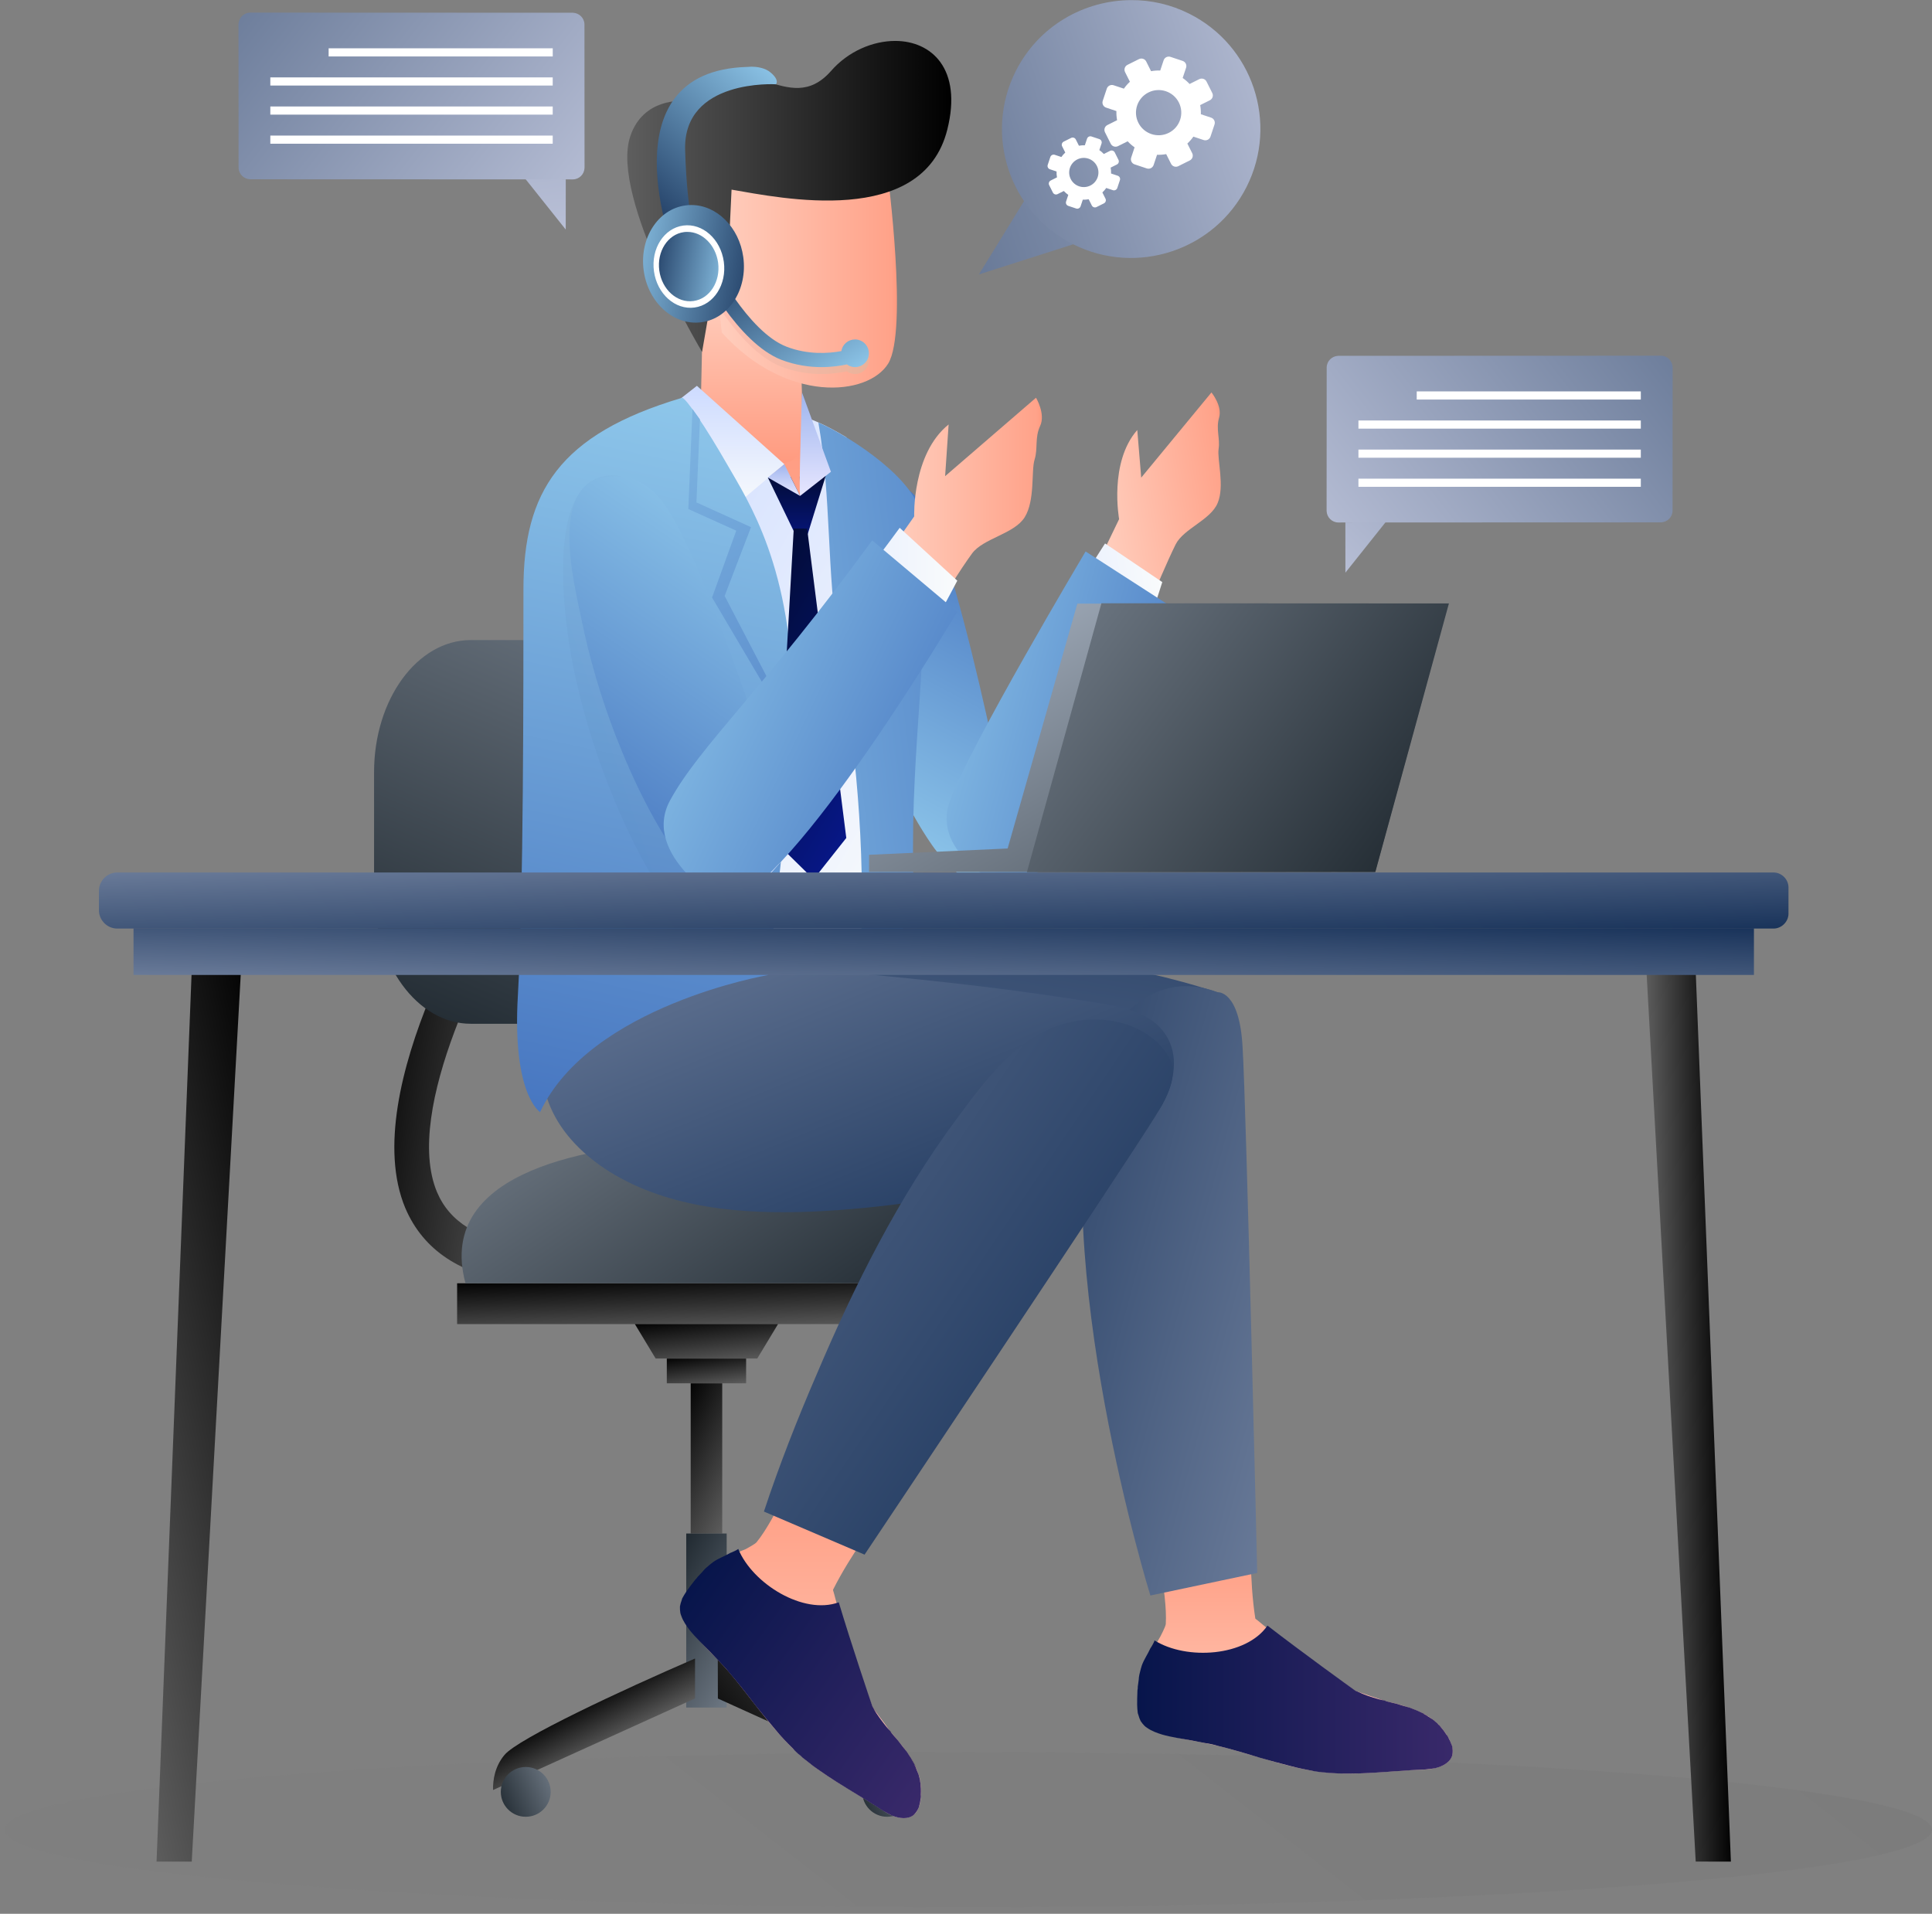 <svg width="430" height="426" viewBox="0 0 430 426" fill="none" xmlns="http://www.w3.org/2000/svg">
<rect x="0" y="0" width="430" height="426" fill="#808080" stroke="none"/>
<g clip-path="url(#clip0_219_6373)">
<g opacity="0.31">
<g opacity="0.31">
<path opacity="0.43" d="M430.015 407.276C430.015 397.745 333.986 390.019 215.529 390.019C97.072 390.019 1.043 397.745 1.043 407.276C1.043 416.807 97.072 424.533 215.529 424.533C333.986 424.533 430.015 416.807 430.015 407.276Z" fill="url(#paint0_linear_219_6373)"/>
</g>
</g>
<path d="M369.692 79.178C371.104 79.197 372.235 80.331 372.279 81.761L372.259 113.69C372.239 115.1 371.102 116.23 369.67 116.275L297.845 116.301C296.433 116.283 295.302 115.149 295.258 113.719L295.278 81.79C295.298 80.38 296.435 79.25 297.867 79.204L369.692 79.178Z" fill="url(#paint1_linear_219_6373)"/>
<path d="M315.316 87.123H365.192V88.937H315.316V87.123Z" fill="white"/>
<path d="M302.343 93.598H365.192V95.411H302.343V93.598Z" fill="white"/>
<path d="M302.343 100.074H365.192V101.888H302.343V100.074Z" fill="white"/>
<path d="M302.343 106.549H365.192V108.362H302.343V106.549Z" fill="white"/>
<path d="M308.373 116.258L299.444 127.47L299.435 116.282L308.373 116.258Z" fill="url(#paint2_linear_219_6373)"/>
<path d="M127.491 2.836C128.923 2.882 130.06 4.012 130.08 5.421L130.1 37.35C130.056 38.781 128.925 39.915 127.513 39.933L55.688 39.907C54.255 39.861 53.119 38.732 53.099 37.322L53.078 5.393C53.123 3.963 54.254 2.828 55.666 2.81L127.491 2.836Z" fill="url(#paint3_linear_219_6373)"/>
<path d="M123.022 10.752H73.144V12.566H123.022V10.752Z" fill="white"/>
<path d="M123.016 17.227H60.166V19.041H123.016V17.227Z" fill="white"/>
<path d="M123.016 23.702H60.166V25.516H123.016V23.702Z" fill="white"/>
<path d="M123.016 30.179H60.166V31.991H123.016V30.179Z" fill="white"/>
<path d="M125.923 39.912L125.914 51.1L116.985 39.888L125.923 39.912Z" fill="url(#paint4_linear_219_6373)"/>
<path d="M238.89 54.371L217.87 61.084L229.509 42.177L238.89 54.371Z" fill="url(#paint5_linear_219_6373)"/>
<path d="M264.645 3.032C278.837 10.118 284.584 27.373 277.472 41.548C270.36 55.724 253.07 61.477 238.877 54.391C224.685 47.305 218.939 30.049 226.051 15.874C231.101 5.808 241.266 0.03 251.812 0.029C256.134 0.003 260.531 0.978 264.645 3.032Z" fill="url(#paint6_linear_219_6373)"/>
<path d="M262.382 22.824C261.136 20.338 258.105 19.333 255.618 20.575C253.127 21.818 252.117 24.842 253.363 27.328C254.609 29.812 257.639 30.817 260.13 29.574C262.619 28.33 263.628 25.308 262.382 22.824ZM268.535 18.155L269.814 20.705C270.112 21.3 269.869 22.02 269.276 22.318L267.121 23.394C267.243 24.07 267.295 24.753 267.269 25.427L269.554 26.186C270.184 26.398 270.523 27.076 270.315 27.705L269.412 30.412C269.202 31.04 268.521 31.38 267.89 31.171L265.607 30.412C265.222 30.968 264.77 31.483 264.266 31.95L265.346 34.102C265.644 34.697 265.401 35.417 264.808 35.713L262.251 36.991C261.657 37.287 260.935 37.049 260.637 36.454L259.557 34.304C258.877 34.426 258.196 34.476 257.52 34.451L256.759 36.73C256.55 37.359 255.869 37.701 255.238 37.491L252.528 36.589C251.892 36.38 251.553 35.702 251.767 35.07L252.521 32.791C251.966 32.409 251.453 31.958 250.984 31.453L248.827 32.529C248.231 32.828 247.511 32.587 247.212 31.992L245.935 29.442C245.637 28.85 245.874 28.13 246.472 27.831L248.628 26.755C248.506 26.078 248.451 25.398 248.476 24.723L246.197 23.962C245.561 23.756 245.221 23.074 245.434 22.443L246.335 19.737C246.545 19.109 247.226 18.767 247.857 18.977L250.141 19.735C250.527 19.181 250.974 18.667 251.481 18.199L250.401 16.045C250.105 15.453 250.346 14.731 250.938 14.435L253.498 13.157C254.091 12.861 254.814 13.101 255.112 13.693L256.192 15.846C256.867 15.723 257.551 15.672 258.228 15.697L258.987 13.419C259.197 12.789 259.88 12.448 260.511 12.658L263.221 13.56C263.852 13.77 264.193 14.449 263.984 15.079L263.223 17.358C263.78 17.743 264.295 18.191 264.764 18.695L266.92 17.618C267.513 17.322 268.237 17.563 268.535 18.155Z" fill="white"/>
<path d="M244.133 36.941C243.328 35.336 241.371 34.688 239.766 35.49C238.156 36.293 237.504 38.245 238.309 39.85C239.115 41.455 241.07 42.103 242.679 41.3C244.286 40.498 244.938 38.547 244.133 36.941ZM248.107 33.926L248.932 35.574C249.125 35.958 248.968 36.423 248.584 36.616L247.192 37.309C247.272 37.748 247.305 38.188 247.288 38.622L248.764 39.114C249.171 39.25 249.391 39.687 249.256 40.094L248.673 41.84C248.537 42.248 248.097 42.467 247.691 42.332L246.216 41.842C245.966 42.201 245.674 42.533 245.35 42.835L246.046 44.224C246.239 44.608 246.084 45.073 245.701 45.266L244.049 46.09C243.666 46.282 243.198 46.127 243.005 45.743L242.308 44.354C241.87 44.434 241.431 44.467 240.995 44.45L240.503 45.922C240.367 46.328 239.927 46.548 239.519 46.412L237.77 45.83C237.36 45.696 237.14 45.258 237.278 44.851L237.766 43.378C237.407 43.131 237.076 42.84 236.773 42.514L235.381 43.209C234.995 43.402 234.531 43.245 234.339 42.863L233.512 41.215C233.321 40.833 233.474 40.368 233.859 40.176L235.251 39.48C235.172 39.043 235.138 38.605 235.154 38.168L233.681 37.678C233.272 37.543 233.051 37.104 233.189 36.696L233.771 34.949C233.907 34.542 234.347 34.323 234.753 34.458L236.229 34.948C236.478 34.589 236.767 34.257 237.095 33.956L236.396 32.566C236.205 32.182 236.36 31.717 236.745 31.526L238.396 30.7C238.779 30.509 239.246 30.664 239.439 31.046L240.136 32.437C240.572 32.357 241.013 32.324 241.451 32.34L241.943 30.868C242.077 30.462 242.517 30.243 242.925 30.378L244.675 30.96C245.081 31.095 245.302 31.535 245.168 31.941L244.676 33.413C245.036 33.66 245.368 33.95 245.671 34.276L247.063 33.58C247.446 33.389 247.914 33.544 248.107 33.926Z" fill="white"/>
<path d="M112.999 192.984L116.534 195.583C117.278 196.14 117.464 197.161 116.999 197.997L116.813 198.182C108.814 210.714 89.56 247.101 97.28 265.387C100.071 271.978 106.395 275.877 116.162 277.083C117.185 277.269 117.836 278.104 117.743 279.033L117.278 283.859C117.185 284.788 116.255 285.53 115.232 285.437C102.582 283.859 94.211 278.29 90.211 268.915C79.143 242.46 109.186 195.398 110.488 193.448C110.767 192.891 111.325 192.613 111.976 192.613C112.348 192.613 112.72 192.706 112.999 192.984Z" fill="url(#paint7_linear_219_6373)"/>
<path d="M147.802 142.475C159.684 142.475 169.318 155.654 169.318 171.879V198.479C169.318 214.703 159.684 227.883 147.802 227.883H104.771C92.889 227.883 83.255 214.703 83.255 198.479V171.879C83.255 155.654 92.889 142.475 104.771 142.475H147.802Z" fill="url(#paint8_linear_219_6373)"/>
<path d="M101.74 294.736H212.731V285.653H101.74V294.736Z" fill="url(#paint9_linear_219_6373)"/>
<path d="M148.409 307.914H166.062V302.4H148.409V307.914Z" fill="url(#paint10_linear_219_6373)"/>
<path d="M153.725 341.352H160.745V307.919H153.725V341.352Z" fill="url(#paint11_linear_219_6373)"/>
<path d="M152.735 380.09H161.735V341.35H152.735V380.09Z" fill="url(#paint12_linear_219_6373)"/>
<path d="M141.304 294.732H173.165L168.545 302.395H145.924L141.304 294.732Z" fill="url(#paint13_linear_219_6373)"/>
<path d="M157.234 254.027C157.469 254.027 157.688 254.027 157.924 254.027C158.294 254.027 158.664 254.044 159.017 254.044C159.168 254.044 159.319 254.044 159.471 254.061C160.194 254.078 160.867 254.094 161.472 254.111C161.842 254.128 162.212 254.162 162.582 254.178C162.633 254.178 162.683 254.178 162.733 254.178C180.981 255.085 217.812 259.902 210.866 285.648H103.602C96.656 259.902 133.487 255.085 151.735 254.178C151.785 254.178 151.835 254.178 151.886 254.178C152.256 254.162 152.626 254.128 152.996 254.111C153.601 254.094 154.257 254.078 154.997 254.061C155.149 254.044 155.3 254.044 155.435 254.044C155.788 254.044 156.174 254.027 156.544 254.027C156.78 254.027 156.999 254.027 157.234 254.027Z" fill="url(#paint14_linear_219_6373)"/>
<path d="M202.208 390.632C204.314 393.176 204.783 396.173 204.759 398.463L159.777 378.081L159.753 369.17C176.055 376.194 199.126 386.955 202.208 390.632Z" fill="url(#paint15_linear_219_6373)"/>
<path d="M191.905 398.861C191.905 401.92 194.39 404.4 197.455 404.4C200.52 404.4 203.005 401.92 203.005 398.861C203.005 395.802 200.52 393.322 197.455 393.322C194.39 393.322 191.905 395.802 191.905 398.861Z" fill="url(#paint16_linear_219_6373)"/>
<path d="M154.691 378.06L109.731 398.453C109.692 396.2 110.145 393.181 112.292 390.627C115.366 386.963 138.43 376.205 154.694 369.174L154.691 378.06Z" fill="url(#paint17_linear_219_6373)"/>
<path d="M111.465 398.861C111.465 401.92 113.95 404.4 117.015 404.4C120.08 404.4 122.565 401.92 122.565 398.861C122.565 395.802 120.08 393.322 117.015 393.322C113.95 393.322 111.465 395.802 111.465 398.861Z" fill="url(#paint18_linear_219_6373)"/>
<path d="M197.272 106.833C201.158 107.392 203.977 110.202 205.834 113.216C214.255 126.696 226.968 195.115 226.968 195.115L215.215 196.052C215.194 196.067 210.516 192.598 207.419 188.085C201.651 179.763 197.457 169.959 194.208 160.314C191.523 152.413 189.484 144.225 188.163 135.888C187.039 128.931 182.118 106.662 195.303 106.669C195.907 106.667 196.577 106.712 197.272 106.833Z" fill="url(#paint19_linear_219_6373)"/>
<path d="M271.339 92.918C270.576 95.528 271.59 97.562 271.218 99.947C270.882 102.359 272.606 108.211 271.009 111.97C269.45 115.755 263.424 117.663 261.658 121.187C259.893 124.71 256.662 132.398 256.662 132.398L244.152 125.771L249.078 115.554C249.078 115.554 246.765 102.949 253.12 95.715L253.997 106.32L269.629 87.359C269.629 87.359 272.07 90.312 271.339 92.918Z" fill="url(#paint20_linear_219_6373)"/>
<path d="M258.688 129.573C258.688 129.573 240.073 189.279 226.969 195.132C226.969 195.132 209.931 187.649 214.174 175.683C218.382 163.755 245.947 120.97 245.947 120.97L258.688 129.573Z" fill="url(#paint21_linear_219_6373)"/>
<path d="M259.619 134.358C259.619 134.358 240.826 196.046 224.155 197.825C224.155 197.825 207.14 190.351 211.354 178.447C215.571 166.467 241.621 122.749 241.621 122.749L259.619 134.358Z" fill="url(#paint22_linear_219_6373)"/>
<path d="M278.434 341.724C278.434 341.724 278.008 351.348 279.393 360.282C279.553 360.441 279.766 360.601 279.926 360.707C285.947 365.865 300.333 375.383 301.665 376.394C301.772 376.394 301.931 376.447 302.038 376.5C302.891 376.819 305.608 377.723 308.698 378.733C309.391 378.893 310.03 379.052 310.723 379.212C312.801 379.797 314.879 380.435 316.797 381.445C317.01 381.499 317.277 381.605 317.49 381.711C317.277 381.605 317.01 381.552 316.797 381.445C317.703 381.924 318.556 382.456 319.302 383.094C319.408 383.147 319.461 383.2 319.515 383.253C321.22 384.742 323.831 388.199 323.245 390.645C322.605 393.038 319.302 393.782 317.17 393.888C309.018 394.101 300.813 395.537 292.714 394.261C285.361 393.091 278.167 390.326 271.081 388.624C267.244 387.667 263.302 387.241 259.465 386.125C257.654 385.593 255.682 384.742 254.723 383.041C254.084 381.977 253.977 380.701 253.924 379.478C253.924 378.84 253.924 378.202 253.977 377.564C254.03 375.649 254.137 373.629 254.67 371.821C255.149 370.172 256.055 368.683 256.748 367.088C256.961 366.61 257.227 366.131 257.494 365.599C257.76 365.121 258.027 364.695 258.293 364.217C258.346 364.11 259.412 362.09 259.465 361.505C259.891 354.592 256.748 341.617 256.748 341.617L278.434 341.724ZM317.756 381.764C317.703 381.764 317.597 381.711 317.49 381.711C317.597 381.711 317.703 381.764 317.756 381.764Z" fill="url(#paint23_linear_219_6373)"/>
<path d="M301.691 376.356L302.042 376.496C302.885 376.776 305.624 377.687 308.714 378.739C309.416 378.879 310.049 379.089 310.751 379.229L312.366 379.72C312.858 379.86 313.349 380 313.841 380.14C314.824 380.491 315.807 380.911 316.791 381.402C317.001 381.542 317.282 381.612 317.493 381.682C317.282 381.612 317.001 381.542 316.791 381.472C317.142 381.612 317.493 381.823 317.774 382.033L318.546 382.523C318.827 382.664 319.038 382.874 319.319 383.084L319.881 383.575C320.021 383.715 320.162 383.925 320.372 384.065C320.864 384.626 321.426 385.327 321.918 386.098C322.058 386.238 322.128 386.378 322.269 386.589C322.409 386.939 322.62 387.29 322.76 387.57C322.901 387.92 323.041 388.271 323.182 388.621C323.252 388.972 323.322 389.322 323.322 389.602C323.322 389.673 323.322 389.673 323.322 389.673C323.322 390.023 323.322 390.303 323.252 390.654C322.831 392.266 321.145 393.177 319.389 393.598C318.617 393.738 317.844 393.808 317.142 393.878C313.068 394.018 308.995 394.439 304.922 394.649C303.377 394.719 301.831 394.789 300.357 394.789C299.795 394.789 299.233 394.789 298.671 394.789C297.688 394.719 296.705 394.719 295.721 394.649C295.23 394.579 294.738 394.509 294.247 394.509C293.685 394.439 293.193 394.369 292.701 394.298C290.875 393.948 289.049 393.598 287.223 393.107C284.976 392.546 282.729 391.915 280.481 391.285C277.321 390.303 274.231 389.392 271.07 388.621C270.157 388.341 269.174 388.131 268.191 387.99C267.208 387.78 266.224 387.64 265.311 387.43C263.345 387.079 260.536 386.659 258.639 386.098C257.516 385.748 256.322 385.327 255.338 384.626C255.128 384.486 254.917 384.346 254.777 384.206C254.425 383.855 254.145 383.505 253.864 383.084C253.653 382.664 253.512 382.243 253.372 381.752C253.302 381.612 253.302 381.472 253.232 381.332C253.161 380.701 253.091 380.07 253.091 379.439C253.091 378.739 253.091 377.547 253.161 376.215C253.232 376.005 253.232 375.725 253.232 375.444C253.302 374.954 253.372 374.393 253.442 373.902C253.442 373.552 253.512 373.131 253.583 372.781C253.723 372.29 253.793 371.8 253.934 371.379C254.004 371.099 254.074 370.889 254.145 370.678C254.636 369.347 255.479 368.155 256.041 366.894C256.181 366.753 257.024 365.281 256.954 365.141C264.117 369.627 277.391 368.716 282.097 361.847C289.611 367.664 300.567 375.585 301.691 376.356ZM302.042 376.496C303.587 377.267 305.203 377.757 306.888 378.248L308.644 378.669C306.396 377.968 304.219 377.267 302.042 376.496ZM317.774 381.752C317.704 381.752 317.563 381.752 317.493 381.682C317.563 381.682 317.704 381.752 317.774 381.752Z" fill="url(#paint24_linear_219_6373)"/>
<path d="M195.413 338.172C195.413 338.172 189.461 345.775 185.413 353.854C185.413 354.091 185.493 354.25 185.572 354.487C187.477 362.17 193.587 378.248 194.143 379.832C194.222 379.991 194.301 380.07 194.381 380.149C194.857 380.862 196.603 383.238 198.508 385.852C198.984 386.327 199.381 386.882 199.857 387.436C201.206 389.099 202.555 390.842 203.507 392.743C203.666 392.98 203.825 393.218 203.983 393.455C203.825 393.218 203.666 392.98 203.507 392.743C203.983 393.614 204.301 394.564 204.618 395.515C204.618 395.594 204.618 395.752 204.698 395.831C205.174 397.97 205.332 402.326 203.428 403.91C201.444 405.573 198.348 404.227 196.603 403.039C189.777 398.524 182.317 394.96 176.445 389.178C171.128 384.03 166.921 377.614 162.16 372.07C159.541 369.06 156.605 366.446 154.144 363.358C152.954 361.773 151.843 359.952 152.002 358.051C152.16 356.784 152.795 355.675 153.51 354.645C153.827 354.17 154.224 353.616 154.621 353.14C155.811 351.636 157.002 350.052 158.51 348.864C159.938 347.834 161.525 347.121 162.954 346.25C163.43 345.933 163.986 345.696 164.462 345.458C164.938 345.22 165.414 345.062 165.97 344.824C166.049 344.745 168.113 343.716 168.43 343.24C172.795 337.855 177.795 325.499 177.795 325.499L195.413 338.172ZM204.142 393.614C204.063 393.535 204.063 393.455 203.983 393.455C204.063 393.455 204.063 393.535 204.142 393.614Z" fill="url(#paint25_linear_219_6373)"/>
<path d="M186.679 356.663C189.405 365.756 193.707 378.556 194.172 379.835L194.376 380.153C194.899 380.87 196.597 383.2 198.499 385.847C198.989 386.369 199.38 386.906 199.87 387.427L200.899 388.763C201.217 389.163 201.536 389.562 201.854 389.961C202.45 390.816 203.005 391.729 203.519 392.698C203.666 392.975 203.797 393.154 203.985 393.374C203.797 393.154 203.666 392.975 203.479 392.755C203.683 393.073 203.846 393.448 203.952 393.782L204.295 394.629C204.442 394.906 204.491 395.199 204.597 395.533L204.768 396.259C204.801 396.454 204.793 396.707 204.882 396.943C204.956 397.685 205.005 398.581 204.956 399.494C204.988 399.689 204.964 399.844 204.956 400.097C204.866 400.464 204.833 400.871 204.784 401.181C204.694 401.547 204.604 401.914 204.514 402.281C204.367 402.607 204.22 402.933 204.057 403.161C204.016 403.218 204.016 403.218 204.016 403.218C203.812 403.504 203.649 403.732 203.388 403.977C202.106 405.045 200.203 404.81 198.53 404.134C197.819 403.8 197.15 403.409 196.537 403.059C193.141 400.812 189.582 398.793 186.144 396.602C184.846 395.764 183.548 394.925 182.348 394.07C181.891 393.744 181.434 393.419 180.977 393.093C180.217 392.466 179.417 391.896 178.658 391.269C178.299 390.927 177.94 390.584 177.539 390.299C177.123 389.917 176.764 389.575 176.446 389.175C175.123 387.889 173.841 386.545 172.641 385.086C171.139 383.327 169.678 381.511 168.216 379.694C166.216 377.063 164.233 374.53 162.11 372.07C161.53 371.312 160.812 370.628 160.134 369.887C159.457 369.145 158.738 368.461 158.118 367.761C156.722 366.335 154.681 364.364 153.465 362.808C152.754 361.872 152.028 360.837 151.636 359.696C151.546 359.46 151.456 359.224 151.424 359.028C151.342 358.539 151.318 358.091 151.334 357.586C151.408 357.121 151.538 356.698 151.71 356.217C151.734 356.062 151.816 355.948 151.84 355.793C152.151 355.239 152.461 354.684 152.829 354.171C153.237 353.6 153.931 352.63 154.723 351.643C154.943 351.456 155.107 351.228 155.27 350.999C155.613 350.641 155.997 350.225 156.34 349.866C156.544 349.581 156.846 349.279 157.107 349.034C157.507 348.716 157.85 348.358 158.21 348.097C158.389 347.966 158.61 347.779 158.789 347.648C159.965 346.849 161.345 346.367 162.537 345.666C162.733 345.633 164.276 344.923 164.301 344.769C167.517 352.574 178.849 359.527 186.679 356.663ZM194.335 380.21C195.184 381.677 196.213 383.012 197.299 384.389L198.482 385.749C197.062 383.876 195.699 382.043 194.335 380.21ZM204.115 393.553C204.058 393.513 204.001 393.472 203.985 393.374C204.001 393.472 204.058 393.513 204.115 393.553Z" fill="url(#paint26_linear_219_6373)"/>
<path d="M171.84 206.338C182.692 207.217 195.302 209.119 206.044 210.061C227.856 211.754 250.157 214.04 271.04 220.925C271.04 220.925 280.927 235.744 266.114 250.679C254.345 254.257 242.324 257.399 230.285 260.26C220.811 262.516 210.86 263.447 201.157 263.798C189.983 264.124 178.636 264.404 167.607 262.464C157.785 260.847 147.562 257.279 141.683 248.881C136.182 241.137 134.287 231.317 132.943 222.197C130.805 207.425 136.532 203.98 146.597 204.002C153.437 203.99 162.179 205.502 171.84 206.338Z" fill="url(#paint27_linear_219_6373)"/>
<path d="M270.984 220.866C270.984 220.866 275.877 220.324 276.557 233.074C277.372 245.959 279.819 350.13 279.819 350.13L256.034 355.148C256.034 355.148 233.064 281.09 243.53 235.651C243.53 235.651 250.461 219.51 263.917 219.51C266.091 219.51 268.538 219.917 270.984 220.866Z" fill="url(#paint28_linear_219_6373)"/>
<path d="M139.618 212.722C173.873 215.139 209.8 217.614 243.651 223.139C248.322 223.945 253.974 224.808 257.607 228.146C257.78 228.319 257.953 228.491 258.068 228.606C262.163 232.865 261.874 238.563 259.798 243.57C254.666 256.116 239.441 259.397 227.792 262.562C212.914 266.591 196.075 269.008 180.735 269.698C165.222 270.332 148.902 269.008 135.696 260.835C130.102 257.325 125.085 252.49 122.49 246.39C120.356 241.325 120.01 235.685 120.183 230.218C120.356 225.383 121.048 219.916 124.105 216.002C126.469 212.952 129.526 212.262 132.813 212.262C135.004 212.262 137.311 212.549 139.618 212.722Z" fill="url(#paint29_linear_219_6373)"/>
<path d="M159.624 94.277C165.7 94.524 171.653 95.762 177.481 97.371C183.186 98.856 190.502 100.217 194.843 104.301C200.175 109.376 201.167 116.925 201.663 123.732C202.159 131.281 202.283 138.707 202.159 146.132C201.787 160.489 200.671 174.845 201.167 189.201C201.539 196.75 201.787 205.414 193.727 209.003C189.51 210.859 184.798 210.983 180.209 211.23C172.769 211.602 165.328 212.344 158.011 213.706C151.191 215.191 144.494 217.913 137.426 218.037C131.473 218.161 126.389 215.314 126.265 209.003C126.141 202.443 129.861 194.523 130.977 187.963C132.961 175.464 133.581 162.345 131.101 149.845C128.373 135.984 123.785 120.39 131.597 107.272C137.178 97.866 147.223 94.277 157.639 94.277C158.26 94.277 158.88 94.277 159.624 94.277Z" fill="url(#paint30_linear_219_6373)"/>
<path d="M151.541 90.458L178.094 110.357L178.293 92.713C180.118 92.974 184.1 94.742 188.39 97.345C189.928 104.019 193.352 109.938 198.028 114.605L197.986 209.826C194.849 211.833 190.675 211.534 186.019 211.614C177.667 211.934 169.357 212.409 161 213.647C154.811 214.555 148.633 216.127 142.595 217.911C137.435 219.543 132.317 221.331 127.123 218.47C122.579 215.853 121.231 213.629 121.425 208.742C121.649 203.346 121.421 197.821 121.391 192.41C121.373 181.744 121.297 171.176 121.279 160.509C121.158 138.865 115.572 106.179 140.422 95.104C141.571 94.713 150.522 90.397 151.442 90.401C151.541 90.458 151.541 90.458 151.541 90.458Z" fill="url(#paint31_linear_219_6373)"/>
<path d="M204.993 115.105C207.251 145.347 202.645 164.005 203.261 194.353C203.414 197.73 203.256 201.191 202.094 204.336C199.957 210.078 196.257 211.235 191.585 211.57C192.591 188.207 190.449 166.188 186.627 143.201C184.012 128.145 185.033 110.448 182.141 94.048C190.007 97.527 204.395 107.262 204.993 115.105Z" fill="url(#paint32_linear_219_6373)"/>
<path d="M178.207 74.967C178.247 78.323 178.326 81.641 178.405 84.958C178.405 84.958 179.078 99.806 177.06 101.899C173.499 105.611 155.969 101.899 155.969 90.329L156.562 63.791L178.207 74.967Z" fill="url(#paint33_linear_219_6373)"/>
<path d="M174.568 103.326L162.739 113.31L149.185 90.523L155.109 85.883L174.568 103.326Z" fill="url(#paint34_linear_219_6373)"/>
<path d="M161.84 103.375C166.569 111.621 176.476 126.379 176.473 157.64C176.506 171.913 170.92 217.043 170.92 217.043C170.92 217.043 131.335 223.835 120.205 247.546C120.205 247.546 113.949 243.667 115.265 221.527C116.536 199.321 116.497 152.649 116.501 131.109C116.505 109.568 124.4 96.712 151.715 88.574C151.715 88.574 151.715 88.574 151.78 88.53C152.635 88.525 157.156 95.195 161.84 103.375Z" fill="url(#paint35_linear_219_6373)"/>
<path d="M155.784 93.36L155.001 111.837L167.15 117.343L161.279 132.654C161.279 132.654 183.646 175.541 183.755 175.761C183.864 175.981 158.48 133.005 158.48 133.005L163.868 118.123L153.202 113.314L154.123 91.067L155.784 93.36Z" fill="url(#paint36_linear_219_6373)"/>
<g opacity="0.31">
<g opacity="0.31">
<path opacity="0.31" d="M171.589 187.695C166.803 172.75 154.162 134.436 146.281 123.047C144.082 119.881 141.876 106.36 137.528 105.917C120.105 104.055 125.981 140.413 127.547 148.212C129.369 157.151 131.965 165.894 135.228 174.317C139.252 184.614 144.284 195.024 151.023 203.796C154.651 208.515 159.959 212.089 159.978 212.05L171.368 196.61C171.445 193.777 171.503 190.789 171.589 187.695Z" fill="url(#paint37_linear_219_6373)"/>
</g>
</g>
<path d="M178.679 122.402L170.897 106.294L175.969 106.146L178.067 110.383L178.001 106.08L183.783 105.915L178.679 122.402Z" fill="url(#paint38_linear_219_6373)"/>
<path d="M179.643 117.668L188.356 186.524L181.077 195.717L172.694 187.49L176.664 117.651L179.643 117.668Z" fill="url(#paint39_linear_219_6373)"/>
<path d="M197.67 80.947C193.185 88.167 175.077 89.941 160.65 74.023L160.143 69.209L158.45 52.109L157.308 40.92L197.543 38.598C197.543 38.598 202.154 73.685 197.67 80.947Z" fill="url(#paint40_linear_219_6373)"/>
<path d="M210.843 28.827C205.363 50.775 173.781 44.083 162.821 42.212L161.883 62.145L158.927 62.936L156.259 78.336C156.259 78.336 135.781 44.083 140.252 30.41C143.136 21.631 152.077 22.495 152.077 22.495C158.999 14.579 164.912 16.378 170.464 18.105C175.511 19.688 180.198 21.199 184.957 15.802C188.779 11.413 194.259 9.11 199.234 9.11C207.31 9.11 214.232 15.299 210.843 28.827Z" fill="url(#paint41_linear_219_6373)"/>
<path d="M171.592 16.205C173.581 17.934 172.7 18.762 172.7 18.762C172.7 18.762 152.048 17.491 152.485 33.345C152.923 49.2 155.402 55.603 155.402 55.603L150.05 56.239C150.05 56.239 134.295 15.749 166.36 14.897C166.36 14.897 166.716 14.86 167.271 14.843C168.39 14.863 170.293 15.048 171.592 16.205Z" fill="url(#paint42_linear_219_6373)"/>
<path d="M158.571 51.086L159.911 66.845C150.778 64.218 146.809 55.521 149.737 51.154C150.645 49.803 152.413 49.23 154.149 49.232C156.091 49.229 157.98 49.942 158.571 51.086Z" fill="url(#paint43_linear_219_6373)"/>
<path d="M138.364 106.074C142.722 106.547 145.937 109.468 148.136 112.634C157.983 126.88 175.325 183.331 175.325 183.331L161.844 201.667C161.815 201.677 156.506 198.103 152.879 193.384C146.139 184.612 141.107 174.202 137.083 163.905C133.82 155.482 131.224 146.738 129.402 137.799C127.895 130.271 121.411 105.99 136.65 105.972C137.202 105.98 137.764 106.017 138.364 106.074Z" fill="url(#paint44_linear_219_6373)"/>
<path d="M231.506 94.801C230.264 97.457 231.045 99.795 230.264 102.31C229.483 104.789 230.406 111.377 228.064 115.131C225.721 118.885 218.801 119.806 216.316 123.242C213.797 126.677 209.005 134.363 209.005 134.363L196.406 124.977L203.469 114.954C203.469 114.954 202.972 101.035 211.135 94.482L210.354 105.993L230.583 88.532C230.583 88.532 232.748 92.144 231.506 94.801Z" fill="url(#paint45_linear_219_6373)"/>
<path d="M213.065 129.257C213.065 129.257 177.427 197.759 161.751 201.677C161.751 201.677 143.965 190.306 150.678 178.081C157.351 165.807 175.966 150.752 200.243 117.486L213.065 129.257Z" fill="url(#paint46_linear_219_6373)"/>
<path d="M213.029 136.178C213.029 136.178 176.901 197.375 161.297 201.312C161.297 201.312 142.448 190.406 149.158 178.115C155.85 165.91 169.881 153.544 194.121 120.279L213.029 136.178Z" fill="url(#paint47_linear_219_6373)"/>
<path d="M244.546 226.95C250.359 227.084 256.902 229.809 259.977 235.018C260.34 235.584 260.669 236.304 260.809 237.145C261.765 240.919 259.008 245.342 257.211 248.354C250.414 259.351 192.423 346.052 192.423 346.052L170.023 336.463C173.416 326.182 177.464 315.882 181.753 305.958C190.176 286.077 199.993 266.5 212.912 249.059C220.759 238.453 229.309 226.866 243.738 226.936C244.047 227.003 244.236 226.882 244.546 226.95Z" fill="url(#paint48_linear_219_6373)"/>
<path d="M184.937 105.016L178.08 110.385C177.734 110.039 178.496 87.345 178.496 87.345L184.937 105.016Z" fill="url(#paint49_linear_219_6373)"/>
<path d="M178.073 110.385L170.896 106.296L174.569 103.335L178.073 110.385Z" fill="url(#paint50_linear_219_6373)"/>
<path d="M53.851 212.049L42.674 414.383H34.843L34.9 412.979L42.826 212.049H53.851Z" fill="url(#paint51_linear_219_6373)"/>
<path d="M377.243 212.045L385.24 414.387L377.408 414.371L366.22 212.041L377.243 212.045Z" fill="url(#paint52_linear_219_6373)"/>
<path d="M394.739 194.208C396.526 194.208 398.058 195.736 398.058 197.52V203.379C398.058 205.163 396.526 206.691 394.739 206.691H26.102C23.805 206.691 22.018 204.781 22.018 202.615V198.284C22.018 196.118 23.805 194.208 26.102 194.208H394.739Z" fill="url(#paint53_linear_219_6373)"/>
<path d="M29.717 206.623H390.369V217.016H29.717V206.623Z" fill="url(#paint54_linear_219_6373)"/>
<path d="M322.419 134.365L306.059 194.141L193.42 194.08L193.429 190.272L224.268 188.868L239.784 134.361L322.419 134.365Z" fill="url(#paint55_linear_219_6373)"/>
<path d="M322.477 134.324L306.116 194.056L228.552 194.145L245.138 134.284L322.477 134.324Z" fill="url(#paint56_linear_219_6373)"/>
<path d="M175.059 78.708C179.84 80.549 184.471 80.211 187.257 79.685C187.483 78.219 188.763 77.092 190.306 77.092C192 77.092 193.393 78.482 193.393 80.173C193.393 81.864 192 83.254 190.306 83.254C189.629 83.254 188.989 83.028 188.499 82.653C187.069 82.953 185.111 83.254 182.814 83.254C180.179 83.254 177.092 82.841 173.93 81.638C164.142 77.844 156.085 61.876 155.746 61.2L158.57 59.81C158.645 59.96 166.4 75.364 175.059 78.708Z" fill="url(#paint57_linear_219_6373)"/>
<path d="M175.059 77.173C179.84 79.014 184.471 78.675 187.257 78.15C187.483 76.684 188.763 75.557 190.306 75.557C192 75.557 193.393 76.947 193.393 78.638C193.393 80.329 192 81.719 190.306 81.719C189.629 81.719 188.989 81.493 188.499 81.118C187.069 81.418 185.111 81.719 182.814 81.719C180.179 81.719 177.092 81.305 173.93 80.103C164.142 76.308 156.085 60.341 155.746 59.665L158.57 58.274C158.645 58.425 166.4 73.829 175.059 77.173Z" fill="url(#paint58_linear_219_6373)"/>
<path d="M165.43 57.233C166.414 64.4 162.264 70.902 156.134 71.727C150.017 72.57 144.243 67.421 143.266 60.223C142.282 53.056 146.432 46.554 152.561 45.729C153 45.657 153.443 45.633 153.88 45.638C159.48 45.629 164.523 50.551 165.43 57.233Z" fill="url(#paint59_linear_219_6373)"/>
<path d="M145.55 60.388C146.24 65.427 150.282 69.037 154.575 68.452C158.87 67.868 161.79 63.309 161.098 58.271C160.407 53.231 156.367 49.621 152.073 50.206C147.778 50.791 144.858 55.35 145.55 60.388Z" fill="white"/>
<path d="M159.826 58.449C160.403 62.686 157.946 66.52 154.34 67.006C150.718 67.502 147.317 64.459 146.74 60.222C146.163 55.986 148.62 52.152 152.227 51.665C152.485 51.629 152.737 51.617 153 51.621C156.307 51.609 159.275 54.52 159.826 58.449Z" fill="url(#paint60_linear_219_6373)"/>
</g>
<defs>
<linearGradient id="paint0_linear_219_6373" x1="215.53" y1="460.153" x2="448" y2="161.997" gradientUnits="userSpaceOnUse">
<stop stop-color="#707070"/>
<stop offset="1"/>
</linearGradient>
<linearGradient id="paint1_linear_219_6373" x1="382.085" y1="82.955" x2="307.807" y2="141.088" gradientUnits="userSpaceOnUse">
<stop stop-color="#697A98"/>
<stop offset="1" stop-color="#B8BFD6"/>
</linearGradient>
<linearGradient id="paint2_linear_219_6373" x1="328.016" y1="38.019" x2="268.028" y2="98.491" gradientUnits="userSpaceOnUse">
<stop stop-color="#697A98"/>
<stop offset="1" stop-color="#B8BFD6"/>
</linearGradient>
<linearGradient id="paint3_linear_219_6373" x1="43.273" y1="6.587" x2="117.551" y2="64.72" gradientUnits="userSpaceOnUse">
<stop stop-color="#697A98"/>
<stop offset="1" stop-color="#B8BFD6"/>
</linearGradient>
<linearGradient id="paint4_linear_219_6373" x1="114.474" y1="-60.97" x2="129.079" y2="50.095" gradientUnits="userSpaceOnUse">
<stop stop-color="#697A98"/>
<stop offset="1" stop-color="#B8BFD6"/>
</linearGradient>
<linearGradient id="paint5_linear_219_6373" x1="217.87" y1="61.084" x2="317.171" y2="27.164" gradientUnits="userSpaceOnUse">
<stop stop-color="#697A98"/>
<stop offset="1" stop-color="#B8BFD6"/>
</linearGradient>
<linearGradient id="paint6_linear_219_6373" x1="213.167" y1="41.554" x2="290.349" y2="15.851" gradientUnits="userSpaceOnUse">
<stop stop-color="#697A98"/>
<stop offset="1" stop-color="#B8BFD6"/>
</linearGradient>
<linearGradient id="paint7_linear_219_6373" x1="82.653" y1="217.198" x2="159.799" y2="227.836" gradientUnits="userSpaceOnUse">
<stop/>
<stop offset="1" stop-color="#A3A3A3"/>
</linearGradient>
<linearGradient id="paint8_linear_219_6373" x1="106.048" y1="242.452" x2="186.479" y2="52.602" gradientUnits="userSpaceOnUse">
<stop stop-color="#1D262D"/>
<stop offset="1" stop-color="#ACB7C6"/>
</linearGradient>
<linearGradient id="paint9_linear_219_6373" x1="131.135" y1="284.104" x2="131.965" y2="307.889" gradientUnits="userSpaceOnUse">
<stop/>
<stop offset="1" stop-color="#A3A3A3"/>
</linearGradient>
<linearGradient id="paint10_linear_219_6373" x1="153.084" y1="301.459" x2="154.978" y2="315.664" gradientUnits="userSpaceOnUse">
<stop/>
<stop offset="1" stop-color="#A3A3A3"/>
</linearGradient>
<linearGradient id="paint11_linear_219_6373" x1="155.584" y1="302.216" x2="190.299" y2="319.291" gradientUnits="userSpaceOnUse">
<stop/>
<stop offset="1" stop-color="#A3A3A3"/>
</linearGradient>
<linearGradient id="paint12_linear_219_6373" x1="155.118" y1="334.742" x2="197.763" y2="357.95" gradientUnits="userSpaceOnUse">
<stop stop-color="#1D262D"/>
<stop offset="1" stop-color="#ACB7C6"/>
</linearGradient>
<linearGradient id="paint13_linear_219_6373" x1="149.742" y1="293.425" x2="151.783" y2="313.306" gradientUnits="userSpaceOnUse">
<stop/>
<stop offset="1" stop-color="#A3A3A3"/>
</linearGradient>
<linearGradient id="paint14_linear_219_6373" x1="230.318" y1="277.274" x2="140.035" y2="144.433" gradientUnits="userSpaceOnUse">
<stop stop-color="#1D262D"/>
<stop offset="1" stop-color="#ACB7C6"/>
</linearGradient>
<linearGradient id="paint15_linear_219_6373" x1="148.119" y1="377.477" x2="208.491" y2="329.265" gradientUnits="userSpaceOnUse">
<stop/>
<stop offset="1" stop-color="#A3A3A3"/>
</linearGradient>
<linearGradient id="paint16_linear_219_6373" x1="190.011" y1="401.466" x2="214.612" y2="390.943" gradientUnits="userSpaceOnUse">
<stop stop-color="#1D262D"/>
<stop offset="1" stop-color="#ACB7C6"/>
</linearGradient>
<linearGradient id="paint17_linear_219_6373" x1="118.546" y1="383.912" x2="128.679" y2="402.829" gradientUnits="userSpaceOnUse">
<stop/>
<stop offset="1" stop-color="#A3A3A3"/>
</linearGradient>
<linearGradient id="paint18_linear_219_6373" x1="109.571" y1="401.466" x2="134.173" y2="390.943" gradientUnits="userSpaceOnUse">
<stop stop-color="#1D262D"/>
<stop offset="1" stop-color="#ACB7C6"/>
</linearGradient>
<linearGradient id="paint19_linear_219_6373" x1="197.98" y1="102.521" x2="161.072" y2="171.786" gradientUnits="userSpaceOnUse">
<stop stop-color="#4675C0"/>
<stop offset="1" stop-color="#8FC8EB"/>
</linearGradient>
<linearGradient id="paint20_linear_219_6373" x1="242.143" y1="113.217" x2="274.13" y2="108.098" gradientUnits="userSpaceOnUse">
<stop stop-color="#FFD1C1"/>
<stop offset="0.97" stop-color="#FFA289"/>
<stop offset="1" stop-color="#FF9A7F"/>
</linearGradient>
<linearGradient id="paint21_linear_219_6373" x1="262.562" y1="153.899" x2="210.594" y2="162.202" gradientUnits="userSpaceOnUse">
<stop stop-color="#F9FBFC"/>
<stop offset="1" stop-color="#CDDBFF"/>
</linearGradient>
<linearGradient id="paint22_linear_219_6373" x1="276.389" y1="152.643" x2="202.167" y2="132.656" gradientUnits="userSpaceOnUse">
<stop stop-color="#4675C0"/>
<stop offset="1" stop-color="#8FC8EB"/>
</linearGradient>
<linearGradient id="paint23_linear_219_6373" x1="288.623" y1="394.792" x2="288.623" y2="341.617" gradientUnits="userSpaceOnUse">
<stop stop-color="#FFD1C1"/>
<stop offset="1" stop-color="#FF9A7F"/>
</linearGradient>
<linearGradient id="paint24_linear_219_6373" x1="253.091" y1="378.317" x2="323.322" y2="378.317" gradientUnits="userSpaceOnUse">
<stop stop-color="#07154B"/>
<stop offset="1" stop-color="#39296A"/>
</linearGradient>
<linearGradient id="paint25_linear_219_6373" x1="178.507" y1="404.702" x2="178.509" y2="325.499" gradientUnits="userSpaceOnUse">
<stop stop-color="#FFD1C1"/>
<stop offset="1" stop-color="#FF9A7F"/>
</linearGradient>
<linearGradient id="paint26_linear_219_6373" x1="153.482" y1="353.258" x2="210.549" y2="394.088" gradientUnits="userSpaceOnUse">
<stop stop-color="#07154B"/>
<stop offset="1" stop-color="#39296A"/>
</linearGradient>
<linearGradient id="paint27_linear_219_6373" x1="231.071" y1="151.833" x2="205.324" y2="309.272" gradientUnits="userSpaceOnUse">
<stop stop-color="#19335A"/>
<stop offset="1" stop-color="#697A98"/>
</linearGradient>
<linearGradient id="paint28_linear_219_6373" x1="224.416" y1="173.844" x2="321.675" y2="200.1" gradientUnits="userSpaceOnUse">
<stop stop-color="#19335A"/>
<stop offset="1" stop-color="#697A98"/>
</linearGradient>
<linearGradient id="paint29_linear_219_6373" x1="261.279" y1="269.836" x2="221.008" y2="171.116" gradientUnits="userSpaceOnUse">
<stop stop-color="#19335A"/>
<stop offset="1" stop-color="#697A98"/>
</linearGradient>
<linearGradient id="paint30_linear_219_6373" x1="164.243" y1="218.037" x2="164.243" y2="94.277" gradientUnits="userSpaceOnUse">
<stop stop-color="#FFD1C1"/>
<stop offset="1" stop-color="#FF9A7F"/>
</linearGradient>
<linearGradient id="paint31_linear_219_6373" x1="211.354" y1="188.775" x2="112.675" y2="131.672" gradientUnits="userSpaceOnUse">
<stop stop-color="#F9FBFC"/>
<stop offset="1" stop-color="#CDDBFF"/>
</linearGradient>
<linearGradient id="paint32_linear_219_6373" x1="245.297" y1="130.123" x2="129.445" y2="143.81" gradientUnits="userSpaceOnUse">
<stop stop-color="#4675C0"/>
<stop offset="1" stop-color="#8FC8EB"/>
</linearGradient>
<linearGradient id="paint33_linear_219_6373" x1="167.233" y1="63.791" x2="167.233" y2="103.282" gradientUnits="userSpaceOnUse">
<stop stop-color="#FFD1C1"/>
<stop offset="1" stop-color="#FF9A7F"/>
</linearGradient>
<linearGradient id="paint34_linear_219_6373" x1="161.88" y1="113.307" x2="161.884" y2="85.889" gradientUnits="userSpaceOnUse">
<stop stop-color="#F9FBFC"/>
<stop offset="1" stop-color="#CDDBFF"/>
</linearGradient>
<linearGradient id="paint35_linear_219_6373" x1="121.698" y1="250.256" x2="156.8" y2="86.542" gradientUnits="userSpaceOnUse">
<stop stop-color="#4675C0"/>
<stop offset="1" stop-color="#8FC8EB"/>
</linearGradient>
<linearGradient id="paint36_linear_219_6373" x1="185.934" y1="204.388" x2="114.737" y2="74.074" gradientUnits="userSpaceOnUse">
<stop stop-color="#4675C0"/>
<stop offset="1" stop-color="#8FC8EB"/>
</linearGradient>
<linearGradient id="paint37_linear_219_6373" x1="130.498" y1="164.609" x2="159.492" y2="154.822" gradientUnits="userSpaceOnUse">
<stop stop-color="#07154B"/>
<stop offset="1" stop-color="#39296A"/>
</linearGradient>
<linearGradient id="paint38_linear_219_6373" x1="177.339" y1="122.402" x2="177.339" y2="105.915" gradientUnits="userSpaceOnUse">
<stop stop-color="#071786"/>
<stop offset="1" stop-color="#020C38"/>
</linearGradient>
<linearGradient id="paint39_linear_219_6373" x1="199.304" y1="167.605" x2="160.688" y2="145.259" gradientUnits="userSpaceOnUse">
<stop stop-color="#071786"/>
<stop offset="1" stop-color="#020C38"/>
</linearGradient>
<linearGradient id="paint40_linear_219_6373" x1="157.308" y1="62.427" x2="199.616" y2="62.427" gradientUnits="userSpaceOnUse">
<stop stop-color="#FFD1C1"/>
<stop offset="0.97" stop-color="#FFA289"/>
<stop offset="1" stop-color="#FF9A7F"/>
</linearGradient>
<linearGradient id="paint41_linear_219_6373" x1="139.603" y1="43.721" x2="211.708" y2="43.721" gradientUnits="userSpaceOnUse">
<stop stop-color="#5E5E5E"/>
<stop offset="1"/>
</linearGradient>
<linearGradient id="paint42_linear_219_6373" x1="172.05" y1="13.471" x2="140.533" y2="49.101" gradientUnits="userSpaceOnUse">
<stop stop-color="#8FC8EB"/>
<stop offset="1" stop-color="#19335A"/>
</linearGradient>
<linearGradient id="paint43_linear_219_6373" x1="160.977" y1="55.238" x2="151.067" y2="60.97" gradientUnits="userSpaceOnUse">
<stop stop-color="#FFD1C1"/>
<stop offset="1" stop-color="#FF9A7F"/>
</linearGradient>
<linearGradient id="paint44_linear_219_6373" x1="150.899" y1="205.342" x2="200.048" y2="133.806" gradientUnits="userSpaceOnUse">
<stop stop-color="#4675C0"/>
<stop offset="1" stop-color="#8FC8EB"/>
</linearGradient>
<linearGradient id="paint45_linear_219_6373" x1="196.406" y1="111.448" x2="231.897" y2="111.448" gradientUnits="userSpaceOnUse">
<stop stop-color="#FFD1C1"/>
<stop offset="0.97" stop-color="#FFA289"/>
<stop offset="1" stop-color="#FF9A7F"/>
</linearGradient>
<linearGradient id="paint46_linear_219_6373" x1="213.058" y1="159.577" x2="149.16" y2="159.592" gradientUnits="userSpaceOnUse">
<stop stop-color="#F9FBFC"/>
<stop offset="1" stop-color="#CDDBFF"/>
</linearGradient>
<linearGradient id="paint47_linear_219_6373" x1="227.701" y1="158.428" x2="149.945" y2="121.578" gradientUnits="userSpaceOnUse">
<stop stop-color="#4675C0"/>
<stop offset="1" stop-color="#8FC8EB"/>
</linearGradient>
<linearGradient id="paint48_linear_219_6373" x1="235.58" y1="355.471" x2="95.19" y2="261.14" gradientUnits="userSpaceOnUse">
<stop stop-color="#19335A"/>
<stop offset="1" stop-color="#697A98"/>
</linearGradient>
<linearGradient id="paint49_linear_219_6373" x1="181.465" y1="110.385" x2="181.465" y2="87.345" gradientUnits="userSpaceOnUse">
<stop stop-color="#E7E6FF"/>
<stop offset="1" stop-color="#9EB5EE"/>
</linearGradient>
<linearGradient id="paint50_linear_219_6373" x1="174.484" y1="110.385" x2="174.484" y2="103.335" gradientUnits="userSpaceOnUse">
<stop stop-color="#E7E6FF"/>
<stop offset="1" stop-color="#9EB5EE"/>
</linearGradient>
<linearGradient id="paint51_linear_219_6373" x1="48.817" y1="177.533" x2="-62.531" y2="202.037" gradientUnits="userSpaceOnUse">
<stop/>
<stop offset="1" stop-color="#A3A3A3"/>
</linearGradient>
<linearGradient id="paint52_linear_219_6373" x1="384.995" y1="360.61" x2="356.127" y2="361.081" gradientUnits="userSpaceOnUse">
<stop/>
<stop offset="1" stop-color="#A3A3A3"/>
</linearGradient>
<linearGradient id="paint53_linear_219_6373" x1="398.058" y1="206.691" x2="397.23" y2="181.751" gradientUnits="userSpaceOnUse">
<stop stop-color="#19335A"/>
<stop offset="1" stop-color="#697A98"/>
</linearGradient>
<linearGradient id="paint54_linear_219_6373" x1="390.369" y1="206.623" x2="389.771" y2="227.391" gradientUnits="userSpaceOnUse">
<stop stop-color="#19335A"/>
<stop offset="1" stop-color="#697A98"/>
</linearGradient>
<linearGradient id="paint55_linear_219_6373" x1="301.376" y1="241.42" x2="230.846" y2="115.554" gradientUnits="userSpaceOnUse">
<stop stop-color="#1D262D"/>
<stop offset="1" stop-color="#ACB7C6"/>
</linearGradient>
<linearGradient id="paint56_linear_219_6373" x1="318.785" y1="196.097" x2="171.867" y2="87.436" gradientUnits="userSpaceOnUse">
<stop stop-color="#1D262D"/>
<stop offset="1" stop-color="#ACB7C6"/>
</linearGradient>
<linearGradient id="paint57_linear_219_6373" x1="193.393" y1="71.532" x2="155.746" y2="71.532" gradientUnits="userSpaceOnUse">
<stop stop-color="#EAB29A"/>
<stop offset="1" stop-color="#FFC1B4"/>
</linearGradient>
<linearGradient id="paint58_linear_219_6373" x1="193.393" y1="81.719" x2="172.353" y2="47.933" gradientUnits="userSpaceOnUse">
<stop stop-color="#8FC8EB"/>
<stop offset="1" stop-color="#19335A"/>
</linearGradient>
<linearGradient id="paint59_linear_219_6373" x1="137.731" y1="54.023" x2="171.582" y2="59.846" gradientUnits="userSpaceOnUse">
<stop stop-color="#8FC8EB"/>
<stop offset="1" stop-color="#19335A"/>
</linearGradient>
<linearGradient id="paint60_linear_219_6373" x1="163.117" y1="61.988" x2="143.107" y2="58.756" gradientUnits="userSpaceOnUse">
<stop stop-color="#8FC8EB"/>
<stop offset="1" stop-color="#19335A"/>
</linearGradient>
<clipPath id="clip0_219_6373">
<rect width="430" height="426" fill="white" transform="matrix(-1 0 0 1 430 0)"/>
</clipPath>
</defs>
</svg>
